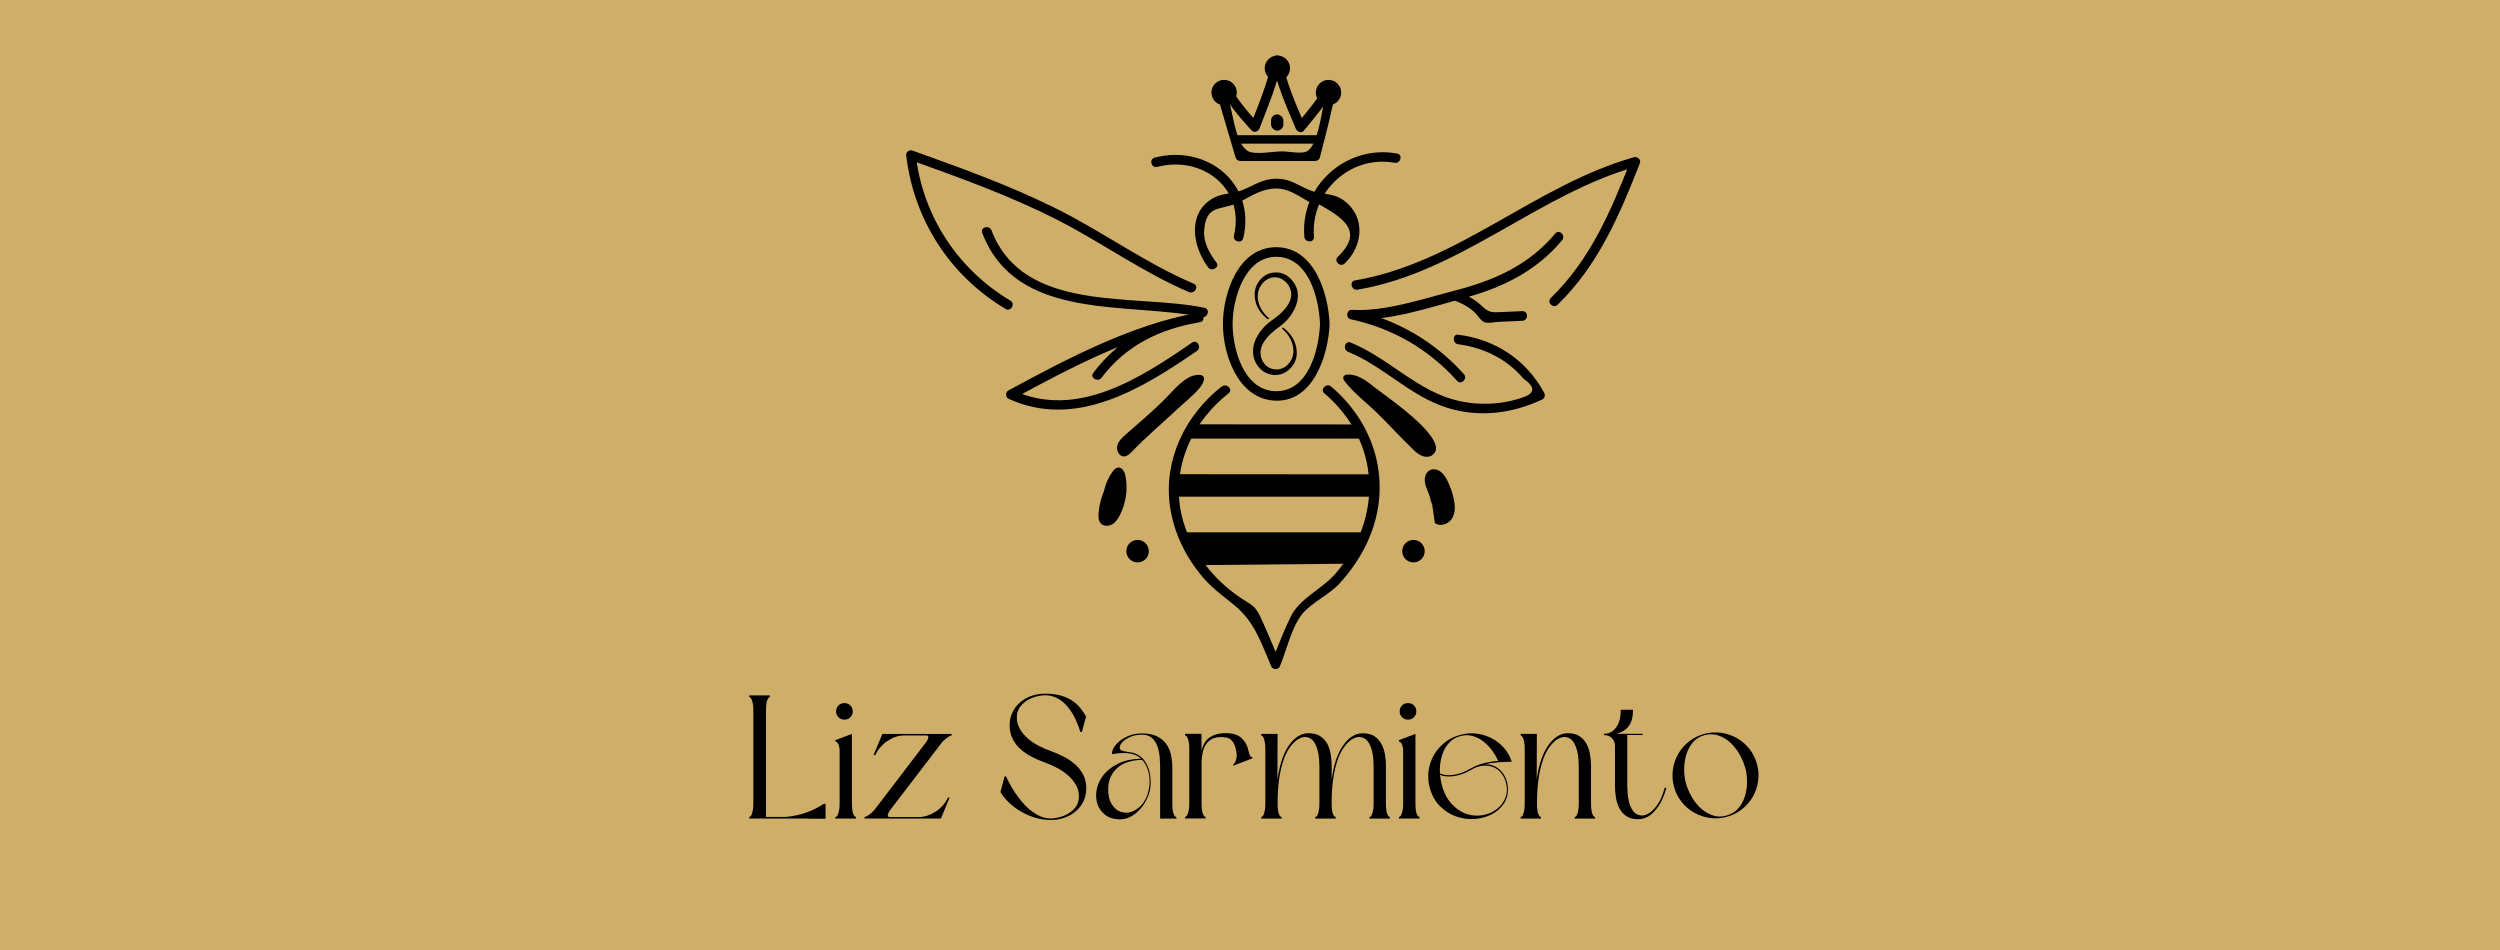 <?xml version="1.0" encoding="UTF-8"?>
<svg xmlns="http://www.w3.org/2000/svg" viewBox="0 0 453.18 172.29">
  <defs>
    <style>
      .cls-1 {
        fill: #cfae6a;
      }
    </style>
  </defs>
  <g id="Capa_2" data-name="Capa 2">
    <rect class="cls-1" y="0" width="453.18" height="172.29"/>
  </g>
  <g id="Capa_4" data-name="Capa 4">
    <g>
      <g>
        <path d="M139.58,126.34s-.11.03-.19.1c-.09.06-.17.18-.25.35-.09.17-.15.41-.21.73-.05.32-.08.74-.08,1.27v19.3h3.6c.79-.08,1.5-.2,2.15-.35.65-.15,1.24-.32,1.78-.53.54-.2,1.05-.43,1.53-.68.48-.25.96-.53,1.45-.83h.29v2.71h-2.74l-.83-.03h-10.26v-.29s.11-.03.19-.08c.08-.05.16-.17.24-.35.07-.18.14-.43.21-.75s.1-.74.1-1.27v-16.85c0-.53-.03-.96-.1-1.27s-.13-.56-.21-.73c-.07-.17-.15-.29-.24-.35-.09-.06-.15-.1-.19-.1v-.29h3.76v.29Z"/>
        <path d="M151.4,134.18l3.03-1.15v12.61c0,.53.03.96.08,1.27.05.32.12.57.21.75.08.18.17.3.25.35.08.05.15.08.19.08v.29h-3.73v-.29c.06,0,.14-.03.22-.08.08-.05.16-.17.24-.35.07-.18.14-.43.21-.75s.1-.74.1-1.27v-9.84c-.09-.57-.2-.94-.35-1.11-.15-.17-.27-.25-.35-.25l-.1-.25ZM153.07,130.45c-.43,0-.79-.14-1.08-.43s-.43-.64-.43-1.07.14-.78.43-1.07c.29-.29.65-.43,1.08-.43s.79.14,1.08.43c.29.29.43.64.43,1.07s-.14.78-.43,1.07c-.29.29-.65.43-1.08.43Z"/>
        <path d="M172.14,144.56l-1.47,3.57-.13.25h-13.82v-.29c.13,0,.28-.05.46-.16.18-.11.36-.23.54-.37.18-.14.34-.28.48-.41s.24-.25.3-.33l.03-.03,9.21-12.07c.3-.38.47-.71.53-.99.05-.28-.07-.41-.37-.41h-4.05c-.51,0-1.02.09-1.54.27-.52.18-1.01.43-1.48.75-.47.32-.89.7-1.27,1.13-.38.44-.68.91-.89,1.42h-.32l1.5-3.6.1-.25h12.55v.29c-.13,0-.28.05-.45.16-.17.11-.35.23-.53.37-.18.14-.35.28-.49.41-.15.14-.25.25-.32.33v.03l-9.24,12.07c-.3.38-.47.71-.53.99-.05.28.08.41.4.41h5.32c.49,0,.99-.09,1.51-.27.52-.18,1.01-.42,1.48-.73.47-.31.89-.68,1.27-1.11.38-.44.69-.91.92-1.42h.29Z"/>
        <path d="M190.52,148.64c-1.08,0-2.11-.16-3.09-.48-.98-.32-1.86-.73-2.66-1.23-.8-.5-1.49-1.05-2.07-1.64-.58-.59-1.04-1.17-1.35-1.72l.76-2.84h.25c.66,1.42,1.41,2.7,2.26,3.82.36.49.76.96,1.19,1.42.44.46.9.86,1.39,1.21.49.35,1.01.64,1.56.86.55.22,1.14.33,1.75.33.34,0,.8-.06,1.37-.19s1.14-.34,1.69-.65c.55-.31,1.02-.72,1.42-1.24.39-.52.59-1.16.59-1.93s-.19-1.47-.56-2.1c-.37-.64-.85-1.21-1.43-1.72-.58-.51-1.25-.96-1.99-1.35-.74-.39-1.48-.72-2.2-.97-.83-.3-1.62-.64-2.39-1.04-.76-.39-1.44-.86-2.04-1.4-.59-.54-1.07-1.17-1.42-1.88-.35-.71-.53-1.51-.53-2.4s.17-1.66.51-2.37c.34-.71.8-1.32,1.39-1.82.58-.5,1.26-.89,2.04-1.16.77-.28,1.6-.41,2.47-.41,1.08,0,2.02.11,2.82.33s1.49.53,2.07.91c.58.38,1.08.82,1.48,1.32.4.5.76,1.02,1.08,1.58l-.76,2.8h-.29c-.36-1.23-.83-2.34-1.4-3.31-.25-.4-.54-.81-.86-1.21-.32-.4-.68-.76-1.1-1.08-.41-.32-.88-.57-1.39-.76-.51-.19-1.06-.29-1.66-.29-.36,0-.83.06-1.4.19-.57.13-1.13.35-1.67.65-.54.31-1.01.72-1.42,1.24-.4.52-.61,1.16-.61,1.93s.19,1.47.56,2.1c.37.64.85,1.21,1.43,1.72.58.51,1.25.96,1.99,1.34.74.38,1.49.7,2.23.96.83.3,1.62.65,2.39,1.05.76.4,1.44.88,2.04,1.42.59.54,1.07,1.16,1.42,1.86.35.7.53,1.5.53,2.39s-.17,1.66-.51,2.37c-.34.71-.81,1.32-1.4,1.82-.59.5-1.28.89-2.05,1.16-.78.28-1.59.41-2.44.41Z"/>
        <path d="M213.26,148.39h-2.96v-9.17c0-.57-.03-1.21-.08-1.91-.05-.7-.19-1.36-.4-1.97-.21-.62-.54-1.13-.97-1.54-.44-.41-1.04-.62-1.8-.62s-1.43.11-1.99.33c-.56.22-1.01.48-1.35.78-.34.3-.56.59-.67.89-.11.3-.09.53.06.7.08.11.23.19.43.24.2.05.43.1.68.14.25.04.53.09.81.13.29.04.56.12.81.22.7.28,1.26.72,1.67,1.32.41.61.71,1.28.88,2.02.17.74.23,1.51.19,2.29-.04.79-.19,1.48-.45,2.07-.49,1.23-1.21,2.25-2.17,3.06-.96.81-2,1.19-3.12,1.15-1.06-.04-1.92-.33-2.58-.88-.66-.54-1.11-1.21-1.35-2.01-.24-.8-.27-1.66-.08-2.58.19-.92.6-1.78,1.23-2.58.63-.8,1.49-1.47,2.58-2.02,1.09-.55,2.43-.86,4-.92.04-.02.12-.03.22-.03-.32-.28-.69-.5-1.11-.67-.38-.15-.8-.24-1.24-.29-.45-.04-.87-.05-1.26-.03-.39.02-.74.05-1.05.1-.31.04-.5.07-.59.1-.06-.32.03-.7.27-1.13.24-.43.61-.85,1.08-1.24.48-.39,1.06-.72,1.75-.99.69-.27,1.47-.4,2.34-.4,1.02,0,1.88.16,2.58.48s1.27.75,1.7,1.31c.43.55.74,1.22.92,1.99.18.78.27,1.61.27,2.5v6.43c0,.53.03.96.08,1.27.05.32.12.57.21.75.08.18.17.3.25.35.08.05.15.08.19.08v.29ZM207.08,137.75c-.85,0-1.65.11-2.4.32-.75.21-1.41.54-1.97.99-.56.45-1.01,1.01-1.34,1.69-.33.68-.49,1.48-.49,2.39,0,.45.05.89.14,1.34s.25.86.48,1.24c.22.38.5.71.84.99.34.28.75.46,1.24.54.51.11.99.09,1.43-.06.45-.15.86-.37,1.24-.65.38-.29.72-.63,1-1.04.29-.4.51-.82.68-1.24.19-.51.32-1.06.4-1.64.07-.58.08-1.17.02-1.75-.06-.58-.2-1.14-.41-1.67-.21-.53-.5-1.01-.86-1.43Z"/>
        <path d="M226.32,136.09c.17.81.38,1.18.64,1.11l.1.25-1.72.67-.1.03-1.66.64v-.29c.23-.15.39-.39.48-.72.08-.33.13-.64.13-.94-.04-.36-.1-.72-.18-1.07-.07-.35-.19-.67-.33-.97-.15-.3-.35-.55-.59-.75-.24-.2-.54-.32-.88-.37-.89-.13-1.61-.08-2.17.13-.55.21-.99.53-1.31.96-.32.43-.55.92-.68,1.48-.14.56-.22,1.14-.24,1.74v7.64c0,.53.03.96.08,1.27.05.32.12.57.21.75.08.18.17.3.25.35.08.05.15.08.19.08v.29h-3.73v-.29c.06,0,.14-.03.22-.08.08-.05.16-.17.24-.35.07-.18.14-.43.21-.75.06-.32.1-.74.1-1.27v-9.87c0-.53-.03-.96-.1-1.27-.06-.32-.13-.56-.21-.73-.07-.17-.15-.29-.24-.35-.09-.06-.16-.1-.22-.1v-.29h2.99v3.03c.11-.45.27-.86.48-1.26.21-.39.49-.73.84-1,.35-.28.78-.49,1.29-.65s1.13-.24,1.85-.24c1.21,0,2.14.3,2.79.89.65.59,1.07,1.36,1.26,2.29Z"/>
        <path d="M251.23,138.96v6.69c0,.53.03.96.08,1.27.05.32.12.57.21.75.08.18.17.3.25.35.08.05.15.08.19.08v.29h-3.7v-.29s.11-.03.19-.08c.08-.05.16-.17.24-.35.07-.18.14-.43.21-.75.06-.32.1-.74.1-1.27v-6.69c0-.38-.02-.84-.06-1.39-.04-.54-.13-1.07-.27-1.59-.14-.52-.34-.99-.61-1.42-.27-.42-.62-.71-1.07-.86-.45-.15-.88-.14-1.31.02-.42.16-.81.4-1.16.72s-.66.68-.94,1.08c-.28.4-.5.79-.67,1.15-.47,1.02-.84,2.27-1.11,3.74-.28,1.48-.41,3.22-.41,5.24,0,.53.03.96.08,1.27.05.32.12.57.21.75.08.18.17.3.25.35.08.05.15.08.19.08v.29h-3.69v-.29s.11-.03.19-.08c.08-.05.16-.17.24-.35.07-.18.14-.43.21-.75s.1-.74.1-1.27v-6.69c0-.38-.02-.84-.06-1.39-.04-.54-.13-1.07-.27-1.59-.14-.52-.34-.99-.6-1.42-.26-.42-.62-.71-1.06-.86-.44-.15-.88-.14-1.3.02-.42.16-.81.4-1.16.72-.35.32-.66.68-.94,1.08-.27.4-.5.79-.67,1.15-.47,1.02-.84,2.27-1.11,3.74-.27,1.48-.41,3.22-.41,5.24,0,.53.03.96.08,1.27.05.32.12.57.21.75.08.18.17.3.25.35.08.05.15.08.19.08v.29h-3.69v-.29s.11-.03.19-.08c.08-.05.16-.17.24-.35.07-.18.14-.43.21-.75s.1-.74.1-1.27v-9.87c0-.51-.03-.93-.1-1.26-.06-.33-.13-.58-.21-.75-.07-.17-.15-.29-.24-.35-.09-.06-.15-.1-.19-.1v-.29h2.96l-.03,8.25c.15-.98.33-1.86.54-2.64.21-.79.46-1.49.73-2.1.21-.45.46-.88.73-1.31.28-.42.6-.81.97-1.16.37-.35.77-.63,1.21-.84.44-.21.92-.32,1.45-.32.87,0,1.58.18,2.13.54.55.36.98.83,1.29,1.4.31.57.51,1.22.62,1.94.11.72.16,1.44.16,2.17v2.33c.13-.98.3-1.86.51-2.64.21-.79.47-1.49.76-2.1.19-.45.43-.88.72-1.31.29-.42.61-.81.97-1.16.36-.35.76-.63,1.21-.84.45-.21.93-.32,1.47-.32.87,0,1.58.18,2.12.54.54.36.97.83,1.27,1.4.31.57.52,1.22.64,1.94.12.72.18,1.44.18,2.17Z"/>
        <path d="M253.55,134.18l3.03-1.15v12.61c0,.53.03.96.08,1.27.05.32.12.57.21.75.08.18.17.3.25.35.08.05.15.08.19.08v.29h-3.73v-.29c.06,0,.14-.03.22-.08.08-.05.16-.17.24-.35.07-.18.14-.43.21-.75s.1-.74.1-1.27v-9.84c-.09-.57-.2-.94-.35-1.11-.15-.17-.27-.25-.35-.25l-.1-.25ZM255.23,130.45c-.43,0-.79-.14-1.08-.43s-.43-.64-.43-1.07.14-.78.43-1.07c.29-.29.65-.43,1.08-.43s.79.14,1.08.43c.29.29.43.64.43,1.07s-.14.78-.43,1.07c-.29.29-.65.43-1.08.43Z"/>
        <path d="M259.16,142.75c-.28-1.04-.34-2.07-.19-3.09.15-1.02.47-1.96.97-2.82.5-.86,1.15-1.61,1.96-2.25.81-.64,1.73-1.09,2.77-1.37,1.1-.3,2.17-.37,3.19-.21,1.02.16,1.94.47,2.77.94.83.47,1.54,1.06,2.13,1.78.59.72,1.02,1.51,1.27,2.36-.76,0-1.59.03-2.47.1-.88.06-1.68.18-2.4.35.59-.02,1.14.08,1.64.3.5.22.93.53,1.29.91.36.38.65.83.86,1.34.21.51.34,1.04.38,1.59.08,1.15-.15,2.14-.72,2.98-.56.84-1.31,1.5-2.23,1.97-.92.48-1.96.75-3.11.83-1.15.07-2.26-.08-3.33-.46-1.07-.38-2.04-1-2.91-1.86-.87-.86-1.5-1.99-1.88-3.39ZM271.58,137.94c-.3-.68-.68-1.33-1.15-1.96-.47-.63-.99-1.16-1.58-1.61-.58-.45-1.23-.76-1.93-.96s-1.43-.18-2.2.03c-.72.19-1.33.52-1.82.99-.49.47-.88,1.01-1.16,1.62-.29.62-.49,1.29-.61,2.01-.12.72-.15,1.43-.11,2.13.36.17.79.28,1.27.32.59.04,1.25-.03,1.96-.21.71-.18,1.44-.48,2.18-.91.89-.51,1.78-.87,2.68-1.08.89-.21,1.71-.34,2.45-.38ZM261.04,140.45c.06.62.16,1.19.29,1.72.4,1.53,1.02,2.73,1.85,3.6.83.87,1.73,1.47,2.69,1.78.97.32,1.94.39,2.91.21.98-.18,1.83-.55,2.55-1.1.72-.55,1.25-1.26,1.58-2.12.33-.86.33-1.82.02-2.88-.17-.57-.45-1.09-.83-1.56-.38-.47-.85-.81-1.4-1.04-.55-.22-1.18-.31-1.88-.25-.7.05-1.44.31-2.23.78-.76.45-1.51.76-2.25.94-.73.18-1.41.25-2.02.21-.23-.02-.46-.05-.67-.08-.21-.03-.41-.1-.61-.21Z"/>
        <path d="M275.63,133.03h2.96l-.03,8.25c.13-.98.3-1.86.53-2.64.22-.79.47-1.49.75-2.1.21-.45.46-.88.73-1.31.28-.42.6-.81.97-1.16.37-.35.77-.63,1.21-.84.44-.21.92-.32,1.45-.32.87,0,1.58.18,2.12.54.54.36.97.83,1.27,1.4.31.57.52,1.22.64,1.94.12.72.18,1.44.18,2.17v6.69c0,.53.03.96.08,1.27.05.32.12.57.21.75.08.18.17.3.25.35.08.05.15.08.19.08v.29h-3.69v-.29s.11-.03.19-.08c.08-.05.16-.17.24-.35.07-.18.14-.43.21-.75s.1-.74.1-1.27v-6.69c0-.38-.02-.84-.06-1.39-.04-.54-.13-1.07-.27-1.59-.14-.52-.34-.99-.6-1.42-.26-.42-.62-.71-1.06-.86-.44-.15-.88-.14-1.3.02-.42.16-.81.4-1.16.72-.35.32-.66.68-.94,1.08-.27.4-.5.79-.67,1.15-.47,1.02-.84,2.27-1.11,3.74-.27,1.48-.41,3.22-.41,5.24,0,.53.03.96.08,1.27.05.32.12.57.21.75.08.18.17.3.25.35.08.05.15.08.19.08v.29h-3.69v-.29s.11-.03.19-.08c.08-.05.16-.17.24-.35.07-.18.14-.43.21-.75s.1-.74.1-1.27v-9.87c0-.51-.03-.93-.1-1.26-.06-.33-.13-.58-.21-.75-.07-.17-.15-.29-.24-.35-.09-.06-.15-.1-.19-.1v-.29Z"/>
        <path d="M290.73,133.03c.13,0,.36-.03.7-.1.34-.06.68-.24,1.04-.53.35-.29.66-.72.92-1.31.27-.58.4-1.4.4-2.44h2.23c0,1.27-.25,2.26-.76,2.95-.51.69-1.27,1.16-2.29,1.42h4.78v.22h-2.77v9.21c0,.38.02.84.06,1.39.04.54.13,1.07.27,1.59.14.52.34.99.61,1.42.27.43.62.71,1.07.86.45.15.88.15,1.31,0,.42-.15.81-.38,1.16-.7s.66-.68.94-1.08c.28-.4.5-.79.67-1.15.13-.3.25-.61.37-.94.12-.33.23-.67.33-1.04h.29c-.11.38-.22.75-.33,1.1-.12.35-.25.67-.4.97-.19.45-.43.88-.72,1.31-.29.43-.61.81-.97,1.16-.36.35-.76.63-1.21.84-.45.21-.93.32-1.47.32-.87,0-1.58-.18-2.12-.54-.54-.36-.97-.83-1.27-1.4-.31-.57-.52-1.22-.64-1.94-.12-.72-.18-1.44-.18-2.17v-7.26c0-.53-.18-.99-.54-1.37-.36-.38-.85-.57-1.47-.57v-.22Z"/>
        <path d="M303.44,142.56c-.28-1.04-.34-2.07-.19-3.09.15-1.02.47-1.96.97-2.82.5-.86,1.15-1.61,1.96-2.25.81-.64,1.73-1.09,2.77-1.37,1.04-.28,2.07-.34,3.09-.19,1.02.15,1.96.47,2.83.97.87.5,1.62,1.15,2.26,1.96.64.81,1.09,1.73,1.37,2.77.28,1.04.34,2.07.19,3.09-.15,1.02-.47,1.96-.97,2.82-.5.86-1.15,1.61-1.96,2.25-.81.64-1.73,1.09-2.77,1.37-1.04.28-2.07.34-3.09.19-1.02-.15-1.96-.47-2.84-.97-.87-.5-1.62-1.15-2.26-1.96-.64-.81-1.09-1.73-1.37-2.77ZM316.34,139.12c-.21-.76-.54-1.54-.99-2.34-.45-.8-.99-1.5-1.62-2.1-.64-.61-1.36-1.05-2.17-1.34-.81-.29-1.66-.31-2.55-.08-.89.23-1.61.67-2.15,1.32-.54.65-.94,1.39-1.19,2.23-.25.84-.38,1.72-.38,2.64s.11,1.77.32,2.53c.21.76.54,1.55.99,2.36.45.81.99,1.51,1.62,2.1.64.59,1.36,1.04,2.17,1.34.81.3,1.66.32,2.55.06.89-.23,1.61-.67,2.17-1.32.55-.65.96-1.39,1.21-2.23.25-.84.38-1.72.37-2.64-.01-.92-.12-1.77-.33-2.53Z"/>
      </g>
      <g>
        <g>
          <path d="M220.48,47.57c-1.23-1.65-2.36-3.64-2.2-5.79.37-4.79,2.92-3.56,6.08-5,1.22-.56,2.63-1.48,3.99-2,4-1.53,6,.11,9.02,1.86.38.22.98-.04,1.24.11,4.31,2.47,9.01,4.93,3.91,9.78-.82.78.42,2.01,1.23,1.23,3.32-3.15,3.87-8.44-.13-11.41-1.91-1.42-4.1-1.07-6-1.79-2.18-.83-3.52-2.11-6.05-2.16s-4.08,1.1-6.31,2.04c-1.71.71-3.79.53-5.51,1.57-4.63,2.79-3.49,8.78-.76,12.44.66.89,2.18.02,1.51-.88h0Z"/>
          <path d="M239.28,58.73c-.18,4.5-2.02,12.18-7.92,12.18s-7.92-7.67-7.92-12.18,2.15-12.18,7.92-12.18c5.91,0,7.75,7.67,7.92,12.18.04,1.12,1.79,1.12,1.74,0-.22-5.54-2.76-13.92-9.67-13.92s-9.67,8.37-9.67,13.92,2.69,13.37,9.16,13.88c7.2.56,9.96-8.24,10.18-13.88.04-1.12-1.7-1.12-1.74,0Z"/>
          <path d="M221.44,70.07c-6.55,5.16-10.52,13.2-9.37,21.61.66,4.83,2.87,9.36,6.04,13.04,1.74,2.01,3.76,3.43,5.78,5.1,3.57,2.98,4.75,6.81,6.58,11.03.25.57,1.26.57,1.51,0,1.19-2.8,2.14-7.14,4.03-9.49,1.69-2.11,4.93-3.53,6.84-5.62,1.94-2.13,3.61-4.53,4.86-7.13,4.86-10.15,2.07-21.34-6.41-28.54-.85-.72-2.09.51-1.23,1.23,10.25,8.71,10.73,22.62,2.03,32.66-2.56,2.95-6.5,4.44-8.18,7.91-1.27,2.63-2.29,5.41-3.43,8.1h1.51c-1.17-2.7-2.26-5.46-3.51-8.12-1.04-2.2-1.58-2.11-3.69-3.54-4.83-3.26-8.64-8.11-10.29-13.73-2.6-8.86,1.14-17.73,8.2-23.28.88-.69-.36-1.92-1.23-1.23h0Z"/>
          <path d="M246.08,52.51c18.62-3.15,32.65-17.27,50.58-22.33l-1.07-1.07c-3.57,9.13-7.32,17.96-14.47,24.9-.81.78.43,2.02,1.23,1.23,7.35-7.12,11.25-16.29,14.92-25.67.25-.64-.48-1.24-1.07-1.07-17.93,5.06-31.99,19.19-50.58,22.33-1.1.19-.64,1.87.46,1.68h0Z"/>
          <path d="M183.16,54.5c-9.56-5.7-15.85-15.3-17.16-26.38l-1.1.84c9.13,3.28,18.31,6.57,26.96,11,8.02,4.11,15.34,9.44,23.66,12.98,1.02.43,1.91-1.07.88-1.51-8.88-3.77-16.67-9.55-25.3-13.8s-17.04-7.22-25.74-10.35c-.49-.18-1.17.3-1.1.84,1.38,11.71,7.89,21.83,18.02,27.88.97.58,1.84-.93.88-1.51h0Z"/>
          <path d="M265.35,67.8c-5.39-5.97-12.2-9.91-20.06-11.61l-.23,1.71c6.6.41,14.5-2.25,20.82-4.01,6.77-1.88,12.71-4.88,17.28-10.33.72-.86-.51-2.1-1.23-1.23-4.73,5.65-10.93,8.45-17.95,10.27-5.75,1.49-12.96,3.94-18.91,3.56-.98-.06-1.19,1.51-.23,1.71,7.6,1.64,14.08,5.39,19.29,11.16.75.84,1.98-.4,1.23-1.23h0Z"/>
          <path d="M275.97,56.4l-3.79.17c-1.61.07-2.26.14-3.46-1.01-1.3-1.24-2.82-2.09-4.49-2.72-1.05-.4-1.51,1.29-.46,1.68,1.26.47,2.44,1.11,3.45,2.02.58.51,1.1,1.51,1.78,1.83s1.96,0,2.7-.03c1.42-.06,2.84-.13,4.26-.19,1.12-.05,1.12-1.8,0-1.74h0Z"/>
          <path d="M199.68,68.47c4.49-5.93,10.64-8.85,17.84-10.07-.15-.56-.31-1.12-.46-1.68-11.79,2.05-23.82,8.4-34.25,14.05-.54.29-.6,1.23,0,1.51,12.18,5.61,24.25-1.84,34.16-8.67.92-.63.05-2.15-.88-1.51-9.28,6.39-20.87,13.98-32.4,8.67v1.51c10.36-5.62,22.11-11.84,33.83-13.88,1.11-.19.63-1.87-.46-1.68-7.73,1.31-14.11,4.56-18.88,10.87-.68.89.84,1.77,1.51.88h0Z"/>
          <path d="M178.05,42.23c6.21,16.16,26.32,12.44,39.81,15.24,1.1.23,1.56-1.45.46-1.68-12.68-2.64-32.76,1.16-38.59-14.03-.4-1.04-2.09-.59-1.68.46h0Z"/>
          <path d="M244.36,63.77c6.45,2.62,11.3,8.08,18.01,10.16,5.81,1.81,11.8,1.04,17.24-1.54.43-.21.52-.81.31-1.19-3.29-6-8.81-9.66-15.57-10.53-1.11-.14-1.1,1.6,0,1.74,4.6.59,8.82,2.67,11.83,6.25,2.17,1.51,2.1,2.65-.23,3.41-1.03.35-2.08.62-3.14.81-2.79.49-5.65.41-8.41-.21-7.39-1.67-12.67-7.78-19.57-10.58-1.04-.42-1.49,1.26-.46,1.68h0Z"/>
          <path d="M258.48,77.93c-2.89-3.23-8.27-6.87-9.27-7.69-1.42-1.16-3.01-2.38-4.85-2.35-.31,0-.66.08-.81.35-.17.33.06.71.29,1,1.76,2.21,3.98,3.84,5.96,5.79,2.1,2.07,4.09,4.25,6.21,6.3.5.49,1.02.99,1.67,1.27s1.45.3,2-.13c1.29-.97.45-2.69-1.21-4.54Z"/>
          <path d="M205.03,82.03c-.35.33-.73.67-1.2.71-.89.08-1.5-1.01-1.31-1.88s.89-1.52,1.56-2.11c2.54-2.25,5.18-4.43,7.53-6.87,1.3-1.35,3.15-3.56,5.11-3.88,2.22-.37,1.68,1.26.63,2.46-1.24,1.42-2.82,2.65-4.19,3.94-2.69,2.53-5.6,4.95-8.13,7.64Z"/>
          <path d="M259.53,90.87c.19,1.31.38,2.61.57,3.92.96.79,2.53.21,3.15-.86s.52-2.41.25-3.62c-.24-1.07-.61-2.11-1.09-3.1-.31-.64-.69-1.27-1.26-1.7s-1.38-.59-2-.25c-.68.38-.95,1.25-.87,2.03s.44,1.49.72,2.22.51,1.52.32,2.28"/>
          <path d="M202.5,85.29c-1.94,2.11-3.15,4.89-3.36,7.76-.05.65-.02,1.37.42,1.84.5.53,1.4.53,2.03.17s1.06-1.01,1.4-1.66c1.11-2.16,1.48-4.68,1.04-7.07-.14-.75-.59-1.66-1.35-1.58-.43.04-.75.4-1,.75-.87,1.21-1.44,2.63-1.66,4.11.1-.15.19-.3.29-.44"/>
          <circle cx="256.22" cy="99.91" r="2.04"/>
          <circle cx="206.21" cy="99.91" r="2.04"/>
          <path d="M238.19,42.92c-.69-8.08,6.55-14.88,14.6-13.41,1.1.2,1.57-1.48.46-1.68-9.11-1.67-17.6,5.77-16.81,15.09.1,1.11,1.84,1.12,1.74,0h0Z"/>
          <path d="M225.37,43.16c2.36-9.97-6.67-17.05-16.05-14.59-1.09.28-.63,1.97.46,1.68,8.05-2.1,15.95,3.79,13.9,12.45-.26,1.09,1.42,1.56,1.68.46h0Z"/>
          <path d="M221.25,19.31c.91,3.08,1.81,6.16,2.72,9.23.11.37.45.64.84.64h13.61c.38,0,.75-.27.84-.64,1.09-4.25,2.22-8.46,3-12.78.17-.95-1.04-1.54-1.59-.67-1.68,2.63-3.56,4.96-5.55,7.36l1.46.38c-1.69-4.05-3.45-7.82-4.22-12.14-.15-.84-1.52-.82-1.68,0-.85,4.23-2.46,8.05-4.03,12.08l1.46-.38c-2.24-2.45-4.04-4.58-5.55-7.49-.39-.75-1.69-.42-1.63.44.1,1.25.19,2.49.29,3.74.09,1.11,1.83,1.12,1.74,0l-.29-3.74-1.63.44c1.63,3.13,3.39,5.17,5.82,7.85.48.53,1.24.19,1.46-.38,1.56-4.02,3.18-7.85,4.03-12.08h-1.68c.77,4.33,2.52,8.08,4.22,12.14.22.54.99.95,1.46.38,2.1-2.53,4.06-4.95,5.82-7.72l-1.59-.67c-.21,1.17-.39,2.35-.64,3.51-.46,2.13-1.09,7.54-3.04,8.63-.91.51-3.39,0-4.54,0-1.39,0-4.85.64-6.05,0-2.25-1.19-2.69-6.24-3.39-8.59-.32-1.07-2-.62-1.68.46Z"/>
          <circle cx="221.9" cy="16.78" r="2.3"/>
          <circle cx="231.55" cy="12.37" r="2.3"/>
          <circle cx="240.82" cy="16.78" r="2.3"/>
          <rect x="224.2" y="24.51" width="15.34" height="1.53"/>
          <rect x="230.4" y="20.74" width="2.24" height="2.94" rx="1.12" ry="1.12"/>
          <polygon points="216.3 76.92 245.03 76.94 247.51 79.51 214.83 79.51 216.3 76.92"/>
          <polygon points="249.23 85.99 212.75 85.96 212.77 90.03 249.23 90.03 249.23 85.99"/>
          <polygon points="214.19 96.5 247.66 96.5 244.59 102.18 217.41 102.44 214.19 96.5"/>
        </g>
        <path d="M227.97,53.67c.04,1.4.62,2.56,1.57,3.55.12.13.26.25.39.37.08.07.11.15.03.24-.07.08-.16.05-.23,0-1.44-1.18-2.32-2.65-2.3-4.56.02-1.69,1.34-3.6,3.34-3.85,1.58-.2,2.79.45,3.69,1.71.97,1.35,1.02,2.82.44,4.33-.63,1.65-1.76,2.92-3.19,3.93-.99.7-1.88,1.5-2.55,2.51-.44.67-.72,1.41-.66,2.23.08,1.29.97,2.58,2.41,2.8,1.27.19,2.23-.33,2.95-1.35.63-.91.72-1.91.48-2.96-.27-1.17-.91-2.1-1.77-2.9-.08-.08-.23-.15-.11-.29.11-.13.21,0,.29.06,1.12.89,1.91,2,2.21,3.42.36,1.75-.14,3.21-1.54,4.3-1.56,1.21-3.8.96-5.12-.51-.78-.86-1.17-1.89-1.16-3.05,0-1.04.34-2,.87-2.88.68-1.15,1.61-2.07,2.71-2.83.97-.67,1.85-1.42,2.55-2.38.5-.69.82-1.44.79-2.31-.04-1.47-1.28-2.83-2.71-2.97-.7-.07-1.33.12-1.9.53-.91.65-1.48,1.79-1.45,2.89Z"/>
      </g>
    </g>
  </g>
</svg>